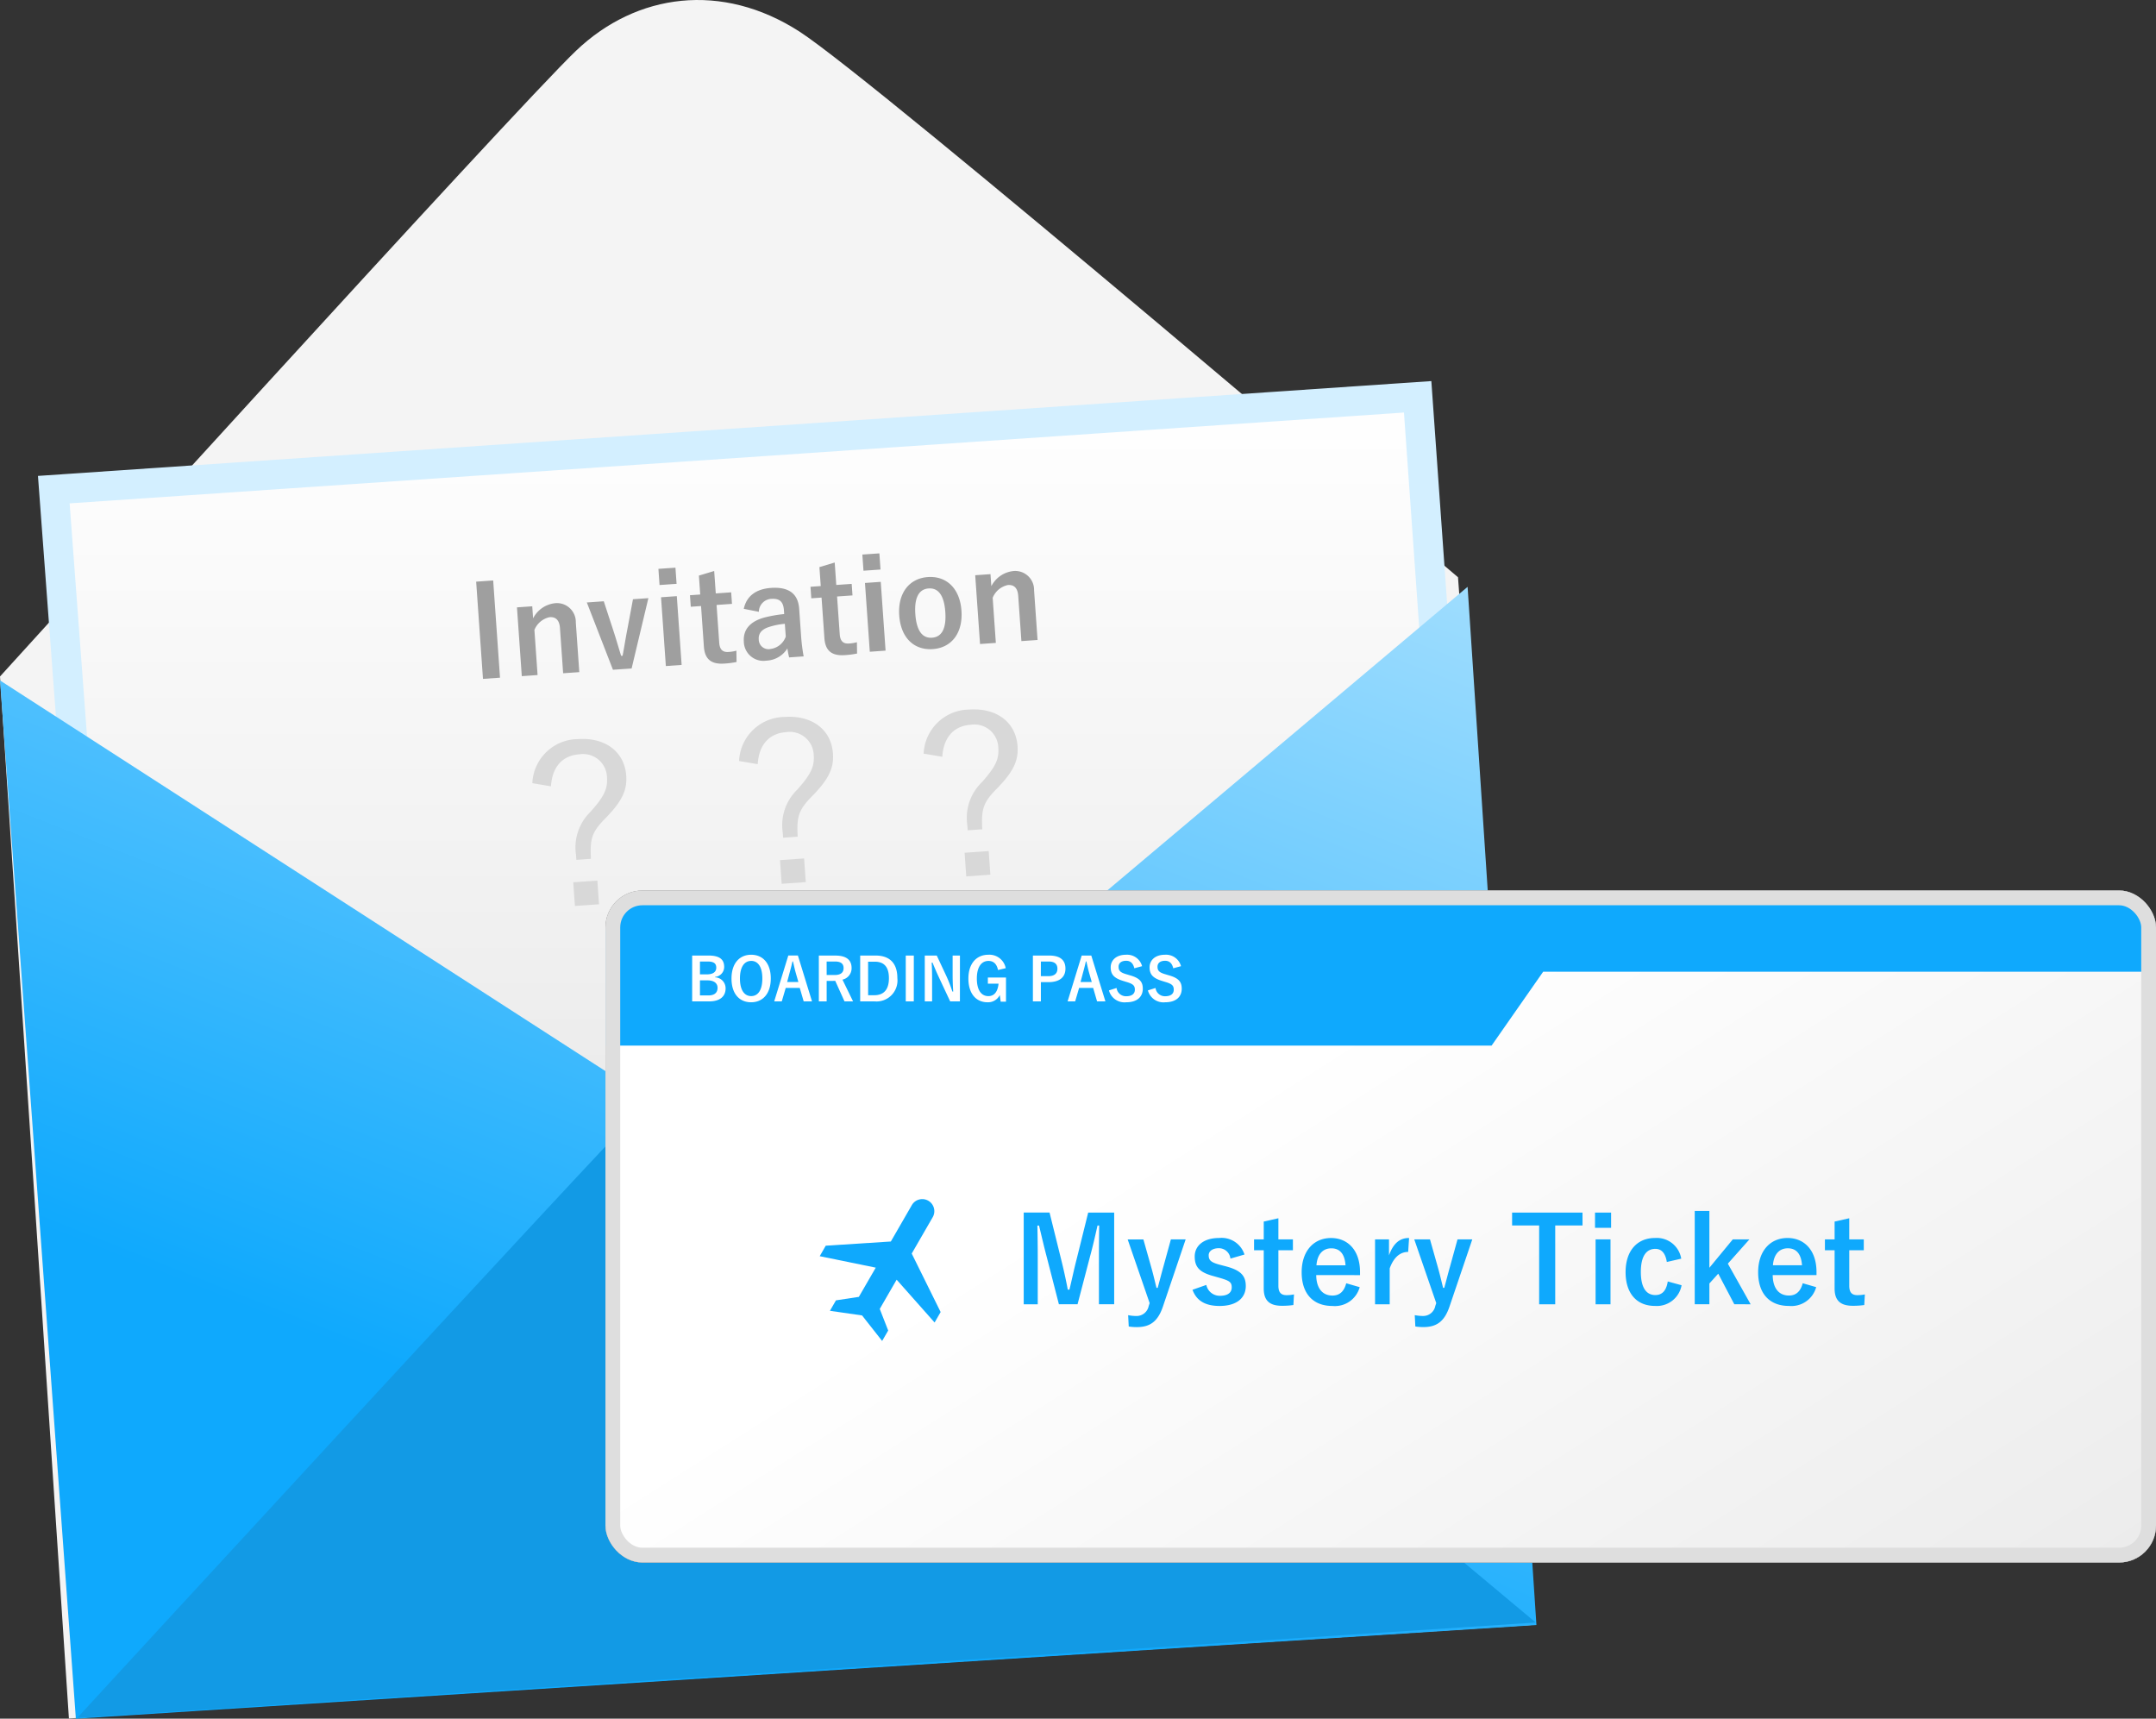 <?xml version="1.0" encoding="utf-8"?>
<svg xmlns="http://www.w3.org/2000/svg" xmlns:xlink="http://www.w3.org/1999/xlink" width="292" height="232.734" viewBox="0 0 292 232.734">
  <rect x="0" y="0" width="292" height="232.734" fill="#333333" stroke="none"/>
  <defs>
    <linearGradient id="a" x1="0.5" x2="0.5" y2="1" gradientUnits="objectBoundingBox">
      <stop offset="0" stop-color="#fff"/>
      <stop offset="1" stop-color="#e5e5e5"/>
    </linearGradient>
    <linearGradient id="b" x1="-0.1" y1="0.5" x2="0.5" y2="-0.621" gradientUnits="objectBoundingBox">
      <stop offset="0" stop-color="#0fa9fd"/>
      <stop offset="1" stop-color="#d1efff"/>
    </linearGradient>
    <linearGradient id="c" x1="0.423" y1="0.281" x2="1.169" y2="0.785" gradientUnits="objectBoundingBox">
      <stop offset="0" stop-color="#fff"/>
      <stop offset="1" stop-color="#ebebeb"/>
    </linearGradient>
  </defs>
  <g transform="translate(-36 -1404.411)">
    <g transform="translate(305 267.411)">
      <path d="M-435.759,609.461s69.8-76.9,78.016-84.735,19.784-9.332,30.236-2.613,89.214,73.91,89.214,73.91l10.452,141.847-198.585,12.692Z" transform="translate(166.759 619.147)" fill="#f4f4f4"/>
      <path d="M867.558,1254.854l184.715-12.57,7.833,110.41L875.957,1367.3Z" transform="translate(-1129.272 -51.549)" stroke="#d3efff" stroke-width="4" fill="url(#a)"/>
      <path d="M-4.035-16.92c.33-2.55,1.8-4.05,4.11-4.05a3.24,3.24,0,0,1,3.54,3.33c0,1.5-.45,2.49-2.55,4.53a6.714,6.714,0,0,0-2.37,5.67v.69H.675c.03-2.73.39-3.63,2.34-5.34,2.43-2.16,3.21-3.6,3.21-5.55,0-3.27-2.49-5.4-6.18-5.4a6.235,6.235,0,0,0-6.57,5.52ZM1.335-3.75h-3.27V-.54h3.27Z" transform="matrix(0.998, -0.07, 0.07, 0.998, -189.165, 1260.084)" fill="#d8d8d8"/>
      <path d="M-35.19-13.158H-37.5V.034h2.312ZM-30.158-9.3h-2.074V.034h2.142v-6.12a2.859,2.859,0,0,1,2.176-1.581c.833,0,1.292.493,1.292,1.564V.034h2.193V-6.7A2.555,2.555,0,0,0-27.1-9.5a3.8,3.8,0,0,0-3.06,1.836Zm15.759,0H-16.49l-1,3.842c-.357,1.309-.6,2.414-.935,3.689h-.2c-.306-1.292-.527-2.363-.85-3.638L-20.451-9.3h-2.3l2.89,9.333h2.533Zm3.859,0h-2.142V.034h2.142Zm.085-3.859h-2.312v2.193h2.312Zm5.2.816-2.108.476V-9.3H-8.755v1.564h1.394v5.508c0,1.717.833,2.482,2.6,2.482a11.233,11.233,0,0,0,1.666-.1l.085-1.53a4.9,4.9,0,0,1-1.088.1c-.782,0-1.156-.408-1.156-1.343V-7.735h2.091V-9.3H-5.253ZM.391-6.409A1.778,1.778,0,0,1,2.176-8.041c1.122,0,1.615.476,1.615,1.649v.527a17.916,17.916,0,0,0-2.669.272C-.9-5.2-1.921-4.148-1.921-2.516A2.651,2.651,0,0,0,.952.255,3.5,3.5,0,0,0,3.893-1.19c.051.544.085.816.153,1.224H6.018A24.754,24.754,0,0,1,5.865-2.72V-6.426C5.865-8.5,4.658-9.52,2.244-9.52c-2.023,0-3.383.884-3.859,2.567Zm3.4,3.6a2.545,2.545,0,0,1-2.176,1.53,1.322,1.322,0,0,1-1.5-1.411c0-.833.527-1.343,1.53-1.581a9.71,9.71,0,0,1,2.142-.272Zm7.31-9.537-2.108.476V-9.3H7.6v1.564H8.993v5.508c0,1.717.833,2.482,2.6,2.482a11.233,11.233,0,0,0,1.666-.1l.085-1.53a4.9,4.9,0,0,1-1.088.1c-.782,0-1.156-.408-1.156-1.343V-7.735h2.091V-9.3H11.1ZM17.136-9.3H14.994V.034h2.142Zm.085-3.859H14.909v2.193h2.312ZM23.545-9.5c-2.533,0-4.233,1.887-4.233,4.913S20.978.272,23.528.272s4.233-1.887,4.233-4.913S26.061-9.5,23.545-9.5Zm0,1.547c1.377,0,2.023,1.19,2.023,3.332,0,2.176-.663,3.349-2.04,3.349S21.5-2.465,21.5-4.624C21.5-6.766,22.168-7.956,23.545-7.956ZM32.028-9.3H29.954V.034H32.1v-6.12a2.859,2.859,0,0,1,2.176-1.581c.833,0,1.292.493,1.292,1.564V.034h2.193V-6.7A2.555,2.555,0,0,0,35.088-9.5a3.8,3.8,0,0,0-3.06,1.836Z" transform="matrix(0.998, -0.07, 0.07, 0.998, -166.165, 1226.273)" fill="#9f9f9f"/>
      <path d="M-439.138,881.916l104.044,67.125,94.721-79.8,9.323,140.59-197.813,12.679Z" transform="translate(170.138 347.228)" fill="url(#b)"/>
      <path d="M-381.736,1231.236s69.913-76.022,76.7-82.809,17.648-13.576,33.6-1.7,87.221,71.61,87.221,71.61Z" transform="translate(123.21 138.384)" fill="#129ae5"/>
      <path d="M-4.035-16.92c.33-2.55,1.8-4.05,4.11-4.05a3.24,3.24,0,0,1,3.54,3.33c0,1.5-.45,2.49-2.55,4.53a6.714,6.714,0,0,0-2.37,5.67v.69H.675c.03-2.73.39-3.63,2.34-5.34,2.43-2.16,3.21-3.6,3.21-5.55,0-3.27-2.49-5.4-6.18-5.4a6.235,6.235,0,0,0-6.57,5.52ZM1.335-3.75h-3.27V-.54h3.27Z" transform="matrix(0.998, -0.07, 0.07, 0.998, -161.165, 1257.084)" fill="#d8d8d8"/>
      <path d="M-4.035-16.92c.33-2.55,1.8-4.05,4.11-4.05a3.24,3.24,0,0,1,3.54,3.33c0,1.5-.45,2.49-2.55,4.53a6.714,6.714,0,0,0-2.37,5.67v.69H.675c.03-2.73.39-3.63,2.34-5.34,2.43-2.16,3.21-3.6,3.21-5.55,0-3.27-2.49-5.4-6.18-5.4a6.235,6.235,0,0,0-6.57,5.52ZM1.335-3.75h-3.27V-.54h3.27Z" transform="matrix(0.998, -0.07, 0.07, 0.998, -136.165, 1256.084)" fill="#d8d8d8"/>
    </g>
    <g transform="translate(0 -60)">
      <g transform="translate(35)">
        <g transform="translate(83 1585)" stroke="#707070" stroke-width="1" fill="url(#c)">
          <rect width="210" height="91" rx="5" stroke="none"/>
          <rect x="0.5" y="0.5" width="209" height="90" rx="4.5" fill="none"/>
        </g>
        <path d="M111.018,22H-9V7A5.006,5.006,0,0,1-4,2H196a5.006,5.006,0,0,1,5,5v5H118l-6.982,10Z" transform="translate(92 1584)" fill="#0fa9fd"/>
        <g transform="translate(83 1585)" fill="none" stroke="#dedede" stroke-width="2">
          <rect width="210" height="91" rx="5" stroke="none"/>
          <rect x="1" y="1" width="208" height="89" rx="4" fill="none"/>
        </g>
      </g>
      <path d="M-44.1,14.616h-3.52L-49.2,20.984c-.368,1.424-.624,2.7-.96,4.064h-.224c-.256-1.36-.576-2.8-.9-4.1l-1.568-6.336h-3.5V27.032h1.9v-6.24c0-1.536-.016-2.976-.048-4.416h.224c.368,1.52.672,2.864,1.056,4.3l1.632,6.352h2.528l1.68-6.432c.416-1.52.7-2.8,1.024-4.224h.224c-.016,1.472-.032,2.832-.032,4.384v6.272H-44.1Zm9.68,3.632h-2L-37.424,21.9c-.288,1.024-.512,1.92-.784,2.912h-.16c-.256-1.024-.448-1.872-.736-2.88l-1.04-3.68h-2.128l2.976,8.624-.128.384a1.667,1.667,0,0,1-1.664,1.36,5.888,5.888,0,0,1-1.12-.112l.08,1.536a6.832,6.832,0,0,0,1.088.08c1.792,0,2.848-.752,3.536-2.768Zm7.968,2.048a3.255,3.255,0,0,0-3.44-2.24c-2.144,0-3.3,1.088-3.3,2.5,0,1.472.672,2.16,2.576,2.672l.736.208c1.392.4,1.7.592,1.7,1.312,0,.64-.448,1.136-1.6,1.136a1.853,1.853,0,0,1-1.84-1.472l-1.872.656c.56,1.536,1.808,2.192,3.664,2.192,2.384,0,3.552-1.136,3.552-2.7,0-1.424-.72-2.144-2.72-2.672l-.736-.192c-1.28-.336-1.568-.624-1.568-1.312,0-.528.512-.944,1.376-.944a1.571,1.571,0,0,1,1.568,1.408Zm4.592-4.912-1.984.448v2.416h-1.312V19.72h1.312V24.9c0,1.616.784,2.336,2.448,2.336a10.572,10.572,0,0,0,1.568-.1l.08-1.44a4.61,4.61,0,0,1-1.024.1c-.736,0-1.088-.384-1.088-1.264V19.72h1.968V18.248h-1.968Zm11.056,7.7v-.416c0-2.976-1.68-4.608-3.92-4.608-2.368,0-3.984,1.776-3.984,4.64,0,2.88,1.536,4.56,4.16,4.56a3.482,3.482,0,0,0,3.7-2.544l-1.824-.528c-.3,1.152-.944,1.664-1.856,1.664-1.456,0-2.192-1.1-2.208-2.768Zm-5.9-1.328c.1-1.408.8-2.3,2.016-2.3,1.2,0,1.824.832,1.92,2.3Zm12.544-3.7c-1.184,0-2.1.624-2.72,2.352v-2.16H-8.768v8.784h1.984V22.168c.56-1.536,1.44-2.224,2.5-2.224Zm8.56.192h-2L1.392,21.9C1.1,22.92.88,23.816.608,24.808H.448C.192,23.784,0,22.936-.288,21.928l-1.04-3.68H-3.456L-.48,26.872l-.128.384a1.667,1.667,0,0,1-1.664,1.36,5.888,5.888,0,0,1-1.12-.112l.08,1.536a6.832,6.832,0,0,0,1.088.08c1.792,0,2.848-.752,3.536-2.768Zm14.928-3.632H9.792V16.36h3.664V27.032h2.176V16.36h3.7Zm3.792,3.632H21.1v8.784H23.12Zm.08-3.632H21.024V16.68H23.2Zm9.5,6.24a3.354,3.354,0,0,0-3.552-2.8c-2.448,0-3.984,1.76-3.984,4.624s1.488,4.576,3.984,4.576a3.409,3.409,0,0,0,3.6-2.8l-1.872-.512c-.192,1.216-.736,1.84-1.68,1.84-1.3,0-1.968-1.1-1.968-3.136,0-2.016.672-3.12,1.968-3.12.816,0,1.36.56,1.552,1.776Zm9.232-2.608H39.68l-3.168,3.84v-7.7H34.528v12.64h1.984V24.216l1.2-1.328,2.176,4.144H42.1l-3.088-5.5Zm9.088,4.832v-.416c0-2.976-1.68-4.608-3.92-4.608-2.368,0-3.984,1.776-3.984,4.64,0,2.88,1.536,4.56,4.16,4.56a3.482,3.482,0,0,0,3.7-2.544l-1.824-.528c-.3,1.152-.944,1.664-1.856,1.664-1.456,0-2.192-1.1-2.208-2.768Zm-5.9-1.328c.1-1.408.8-2.3,2.016-2.3,1.2,0,1.824.832,1.92,2.3Zm10.336-6.368-1.984.448v2.416H52.16V19.72h1.312V24.9c0,1.616.784,2.336,2.448,2.336a10.572,10.572,0,0,0,1.568-.1l.08-1.44a4.61,4.61,0,0,1-1.024.1c-.736,0-1.088-.384-1.088-1.264V19.72h1.968V18.248H55.456Z" transform="translate(231 1614)" fill="#0fa9fd"/>
      <path d="M368.36,463.279l.817-1.415-3.916-7.919,2.859-4.951a1.634,1.634,0,0,0-2.83-1.633l-2.858,4.951-8.816.568L352.8,454.3l7.59,1.553L358.1,459.81l-3.1.472-.817,1.415,4.353.626,2.72,3.457.817-1.415-1.142-2.922,2.287-3.961Z" transform="translate(-205.781 1180.22)" fill="#0fa9fd"/>
      <path d="M.744-6.192V.016H3.072c1.416,0,2.2-.664,2.2-1.76a1.483,1.483,0,0,0-1.424-1.5V-3.3A1.352,1.352,0,0,0,5.08-4.648c0-.976-.568-1.544-2.12-1.544ZM1.8-5.384H2.84c.864,0,1.168.288,1.168.84s-.416.9-1.264.9H1.8Zm0,2.552H2.816c.864,0,1.368.376,1.368,1.008,0,.648-.408,1.032-1.232,1.032H1.8ZM8.736-6.3c-1.584,0-2.664,1.168-2.664,3.224S7.136.136,8.728.136s2.664-1.176,2.664-3.224S10.328-6.3,8.736-6.3Zm0,.832c.912,0,1.512.792,1.512,2.384S9.648-.7,8.736-.7s-1.52-.8-1.52-2.384S7.824-5.464,8.736-5.464Zm6.328-.728h-1.3L11.856.016H12.88l.536-1.824h1.9L15.848.016h1.128Zm.064,3.584h-1.52l.336-1.264c.136-.48.248-.928.384-1.52H14.4c.136.584.232,1.04.368,1.528ZM17.9-6.192V.016H18.96V-2.76h.88c.1,0,.192-.008.28-.008L21.376.016h1.16L21.1-2.928A1.574,1.574,0,0,0,22.336-4.5c0-1.08-.688-1.688-2.2-1.688Zm1.056.808h1.128c.856,0,1.168.344,1.168.9,0,.576-.368.928-1.216.928H18.96ZM23.5-6.192V.016h1.936a2.846,2.846,0,0,0,3.1-3.144c0-2.088-1.1-3.064-2.952-3.064Zm1.072.832h.9c1.2,0,1.92.64,1.92,2.24,0,1.616-.768,2.3-1.976,2.3h-.84Zm6.192-.832H29.672V.016H30.76Zm6.248,0h-.992v2.608c0,.832.032,1.512.08,2.272h-.112A18.931,18.931,0,0,0,35.16-3.44L33.872-6.192H32.248V.016h.992V-2.992c0-.768-.016-1.5-.056-2.24H33.3c.28.7.528,1.272.888,2.048l1.5,3.2h1.32Zm6.2,1.712A2.249,2.249,0,0,0,40.856-6.3c-1.592,0-2.7,1.176-2.7,3.224S39.2.136,40.744.136a1.768,1.768,0,0,0,1.664-.984l.12.9h.72V-3.216H40.792v.832H42.24c-.1.992-.512,1.688-1.384,1.688C39.912-.7,39.3-1.5,39.3-3.08s.632-2.384,1.576-2.384c.712,0,1.136.448,1.288,1.232Zm3.68-1.712V.016h1.08V-2.592h1.048c1.488,0,2.28-.68,2.28-1.824s-.688-1.776-2.216-1.776Zm1.08.808h1.056c.824,0,1.184.36,1.184.976,0,.632-.4,1.008-1.224,1.008H47.968ZM54.8-6.192H53.5L51.592.016h1.024l.536-1.824h1.9L55.584.016h1.128Zm.064,3.584h-1.52l.336-1.264c.136-.48.248-.928.384-1.52h.072c.136.584.232,1.04.368,1.528ZM61.68-4.752A2.1,2.1,0,0,0,59.5-6.3c-1.336,0-2.072.76-2.072,1.7,0,.952.424,1.472,1.744,1.864l.32.1C60.5-2.352,60.7-2.1,60.7-1.568s-.368.888-1.184.888A1.279,1.279,0,0,1,58.224-1.8l-1.032.328A2.177,2.177,0,0,0,59.536.136c1.488,0,2.24-.752,2.24-1.84,0-.912-.4-1.448-1.816-1.832l-.328-.1c-.9-.248-1.136-.5-1.136-1.04,0-.5.376-.808,1.032-.808.576,0,.944.344,1.1,1.016Zm5.272,0A2.1,2.1,0,0,0,64.768-6.3c-1.336,0-2.072.76-2.072,1.7,0,.952.424,1.472,1.744,1.864l.32.1c1.016.288,1.208.536,1.208,1.072S65.6-.68,64.784-.68A1.279,1.279,0,0,1,63.5-1.8l-1.032.328A2.177,2.177,0,0,0,64.808.136c1.488,0,2.24-.752,2.24-1.84,0-.912-.4-1.448-1.816-1.832l-.328-.1c-.9-.248-1.136-.5-1.136-1.04,0-.5.376-.808,1.032-.808.576,0,.944.344,1.1,1.016Z" transform="translate(129 1600)" fill="#fff"/>
    </g>
  </g>
</svg>